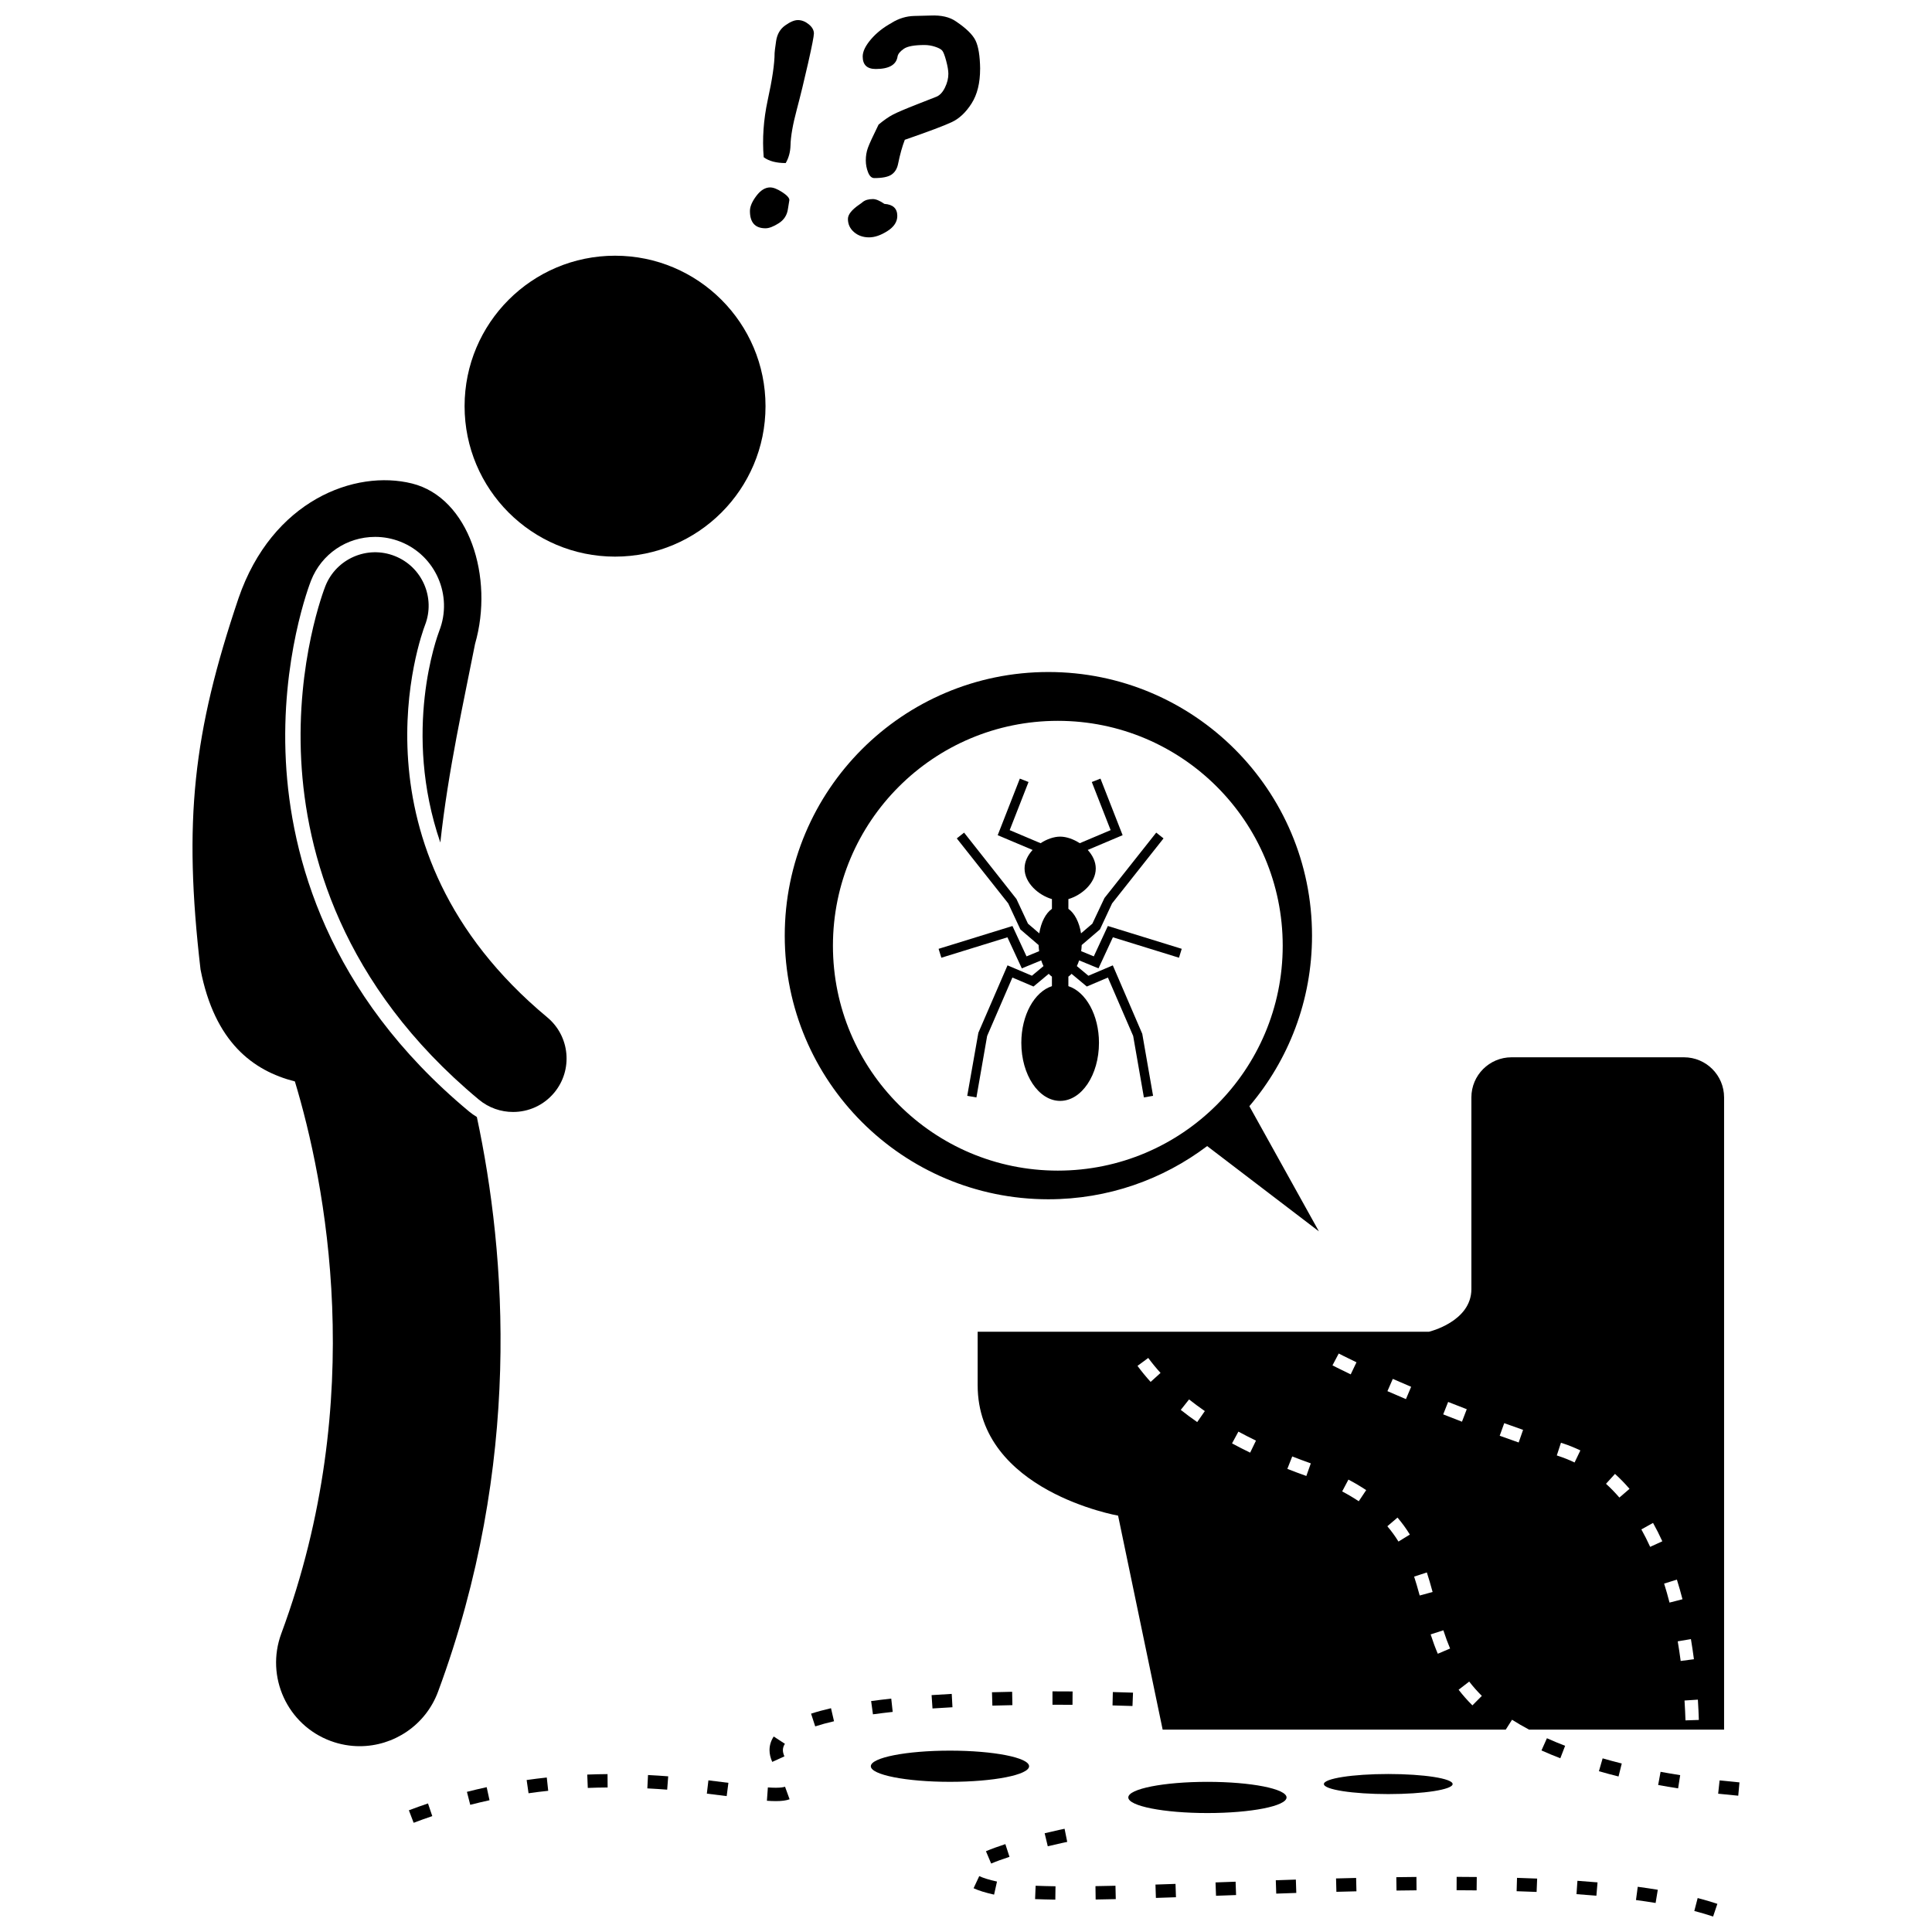 <?xml version="1.0" encoding="UTF-8"?>
<!-- Uploaded to: SVG Repo, www.svgrepo.com, Generator: SVG Repo Mixer Tools -->
<svg width="800px" height="800px" version="1.1" viewBox="144 144 512 512" xmlns="http://www.w3.org/2000/svg">
 <defs>
  <clipPath id="b">
   <path d="m372 148.09h32v43.906h-32z"/>
  </clipPath>
  <clipPath id="a">
   <path d="m593 647h7v4.902h-7z"/>
  </clipPath>
 </defs>
 <path d="m403.09 511.1c0 28.062 37.215 34.559 37.215 34.559l11.812 56.711h90.922l1.668-2.621c1.391 0.887 2.891 1.758 4.457 2.586l-0.016 0.031h51.754v-167.54c0-5.871-4.766-10.633-10.633-10.633h-45.703c-5.871 0-10.633 4.762-10.633 10.633v50.797c0 8.641-11.223 11.297-11.223 11.297h-119.62v14.18zm191.12 88.703-3.539 0.113c-0.051-1.578-0.133-3.344-0.254-5.262l3.539-0.23c0.125 1.961 0.207 3.769 0.254 5.379zm-2.098-21.422c0.305 1.816 0.57 3.598 0.797 5.332l-3.512 0.461c-0.223-1.691-0.48-3.43-0.781-5.203zm-3.719-15.77c0.527 1.684 1.027 3.438 1.484 5.207l-3.434 0.883c-0.441-1.711-0.922-3.402-1.434-5.031zm-6.32-15.023c0.863 1.547 1.691 3.184 2.461 4.871l-3.223 1.473c-0.73-1.602-1.516-3.156-2.332-4.621zm-10.082-12.992c1.336 1.211 2.629 2.543 3.852 3.961l-2.688 2.312c-1.129-1.309-2.32-2.539-3.547-3.648zm-14.32-8.258 0.504 0.168c1.578 0.516 3.137 1.148 4.641 1.871l-1.535 3.195c-1.363-0.656-2.777-1.227-4.219-1.699l-0.492-0.164zm-15.031-5.184c1.625 0.586 3.289 1.18 4.992 1.773l-1.168 3.348c-1.719-0.602-3.394-1.199-5.027-1.789zm-17.609 61.109c-0.672-1.582-1.293-3.258-1.895-5.129l3.371-1.09c0.574 1.77 1.156 3.348 1.785 4.832zm11.672 11.164-2.5 2.512c-1.316-1.309-2.547-2.699-3.656-4.141l2.809-2.164c1.012 1.316 2.141 2.594 3.348 3.793zm-8.93-77.898c1.586 0.629 3.231 1.27 4.934 1.926l-1.27 3.309c-1.719-0.66-3.375-1.309-4.973-1.941zm-5.644 45.184c0.484 1.484 0.957 3.078 1.527 5.18l-3.422 0.93c-0.555-2.039-1.012-3.582-1.477-5.008zm-9.023-51.293c1.512 0.66 3.133 1.363 4.863 2.094l-1.379 3.266c-1.746-0.738-3.383-1.441-4.906-2.109zm1.25 36.754c1.199 1.406 2.301 2.918 3.273 4.5l-3.019 1.855c-0.879-1.426-1.871-2.789-2.949-4.055zm-10.27-4.328c-1.355-0.902-2.832-1.777-4.394-2.606l1.656-3.133c1.668 0.879 3.254 1.82 4.707 2.789zm-5.309-39.152c0.02 0.012 1.625 0.855 4.707 2.328l-1.531 3.199c-3.18-1.52-4.832-2.391-4.832-2.391zm-12.32 27.277c1.586 0.625 3.227 1.234 4.922 1.836l-1.184 3.34c-1.738-0.617-3.414-1.242-5.035-1.879zm-14.266-6.578c1.512 0.816 3.074 1.617 4.656 2.383l-1.543 3.191c-1.625-0.785-3.242-1.613-4.801-2.457zm-13.074-8.531c1.32 1.047 2.727 2.086 4.176 3.09l-2.019 2.914c-1.512-1.047-2.981-2.133-4.359-3.231zm-10.82-10.992c0.984 1.336 2.082 2.668 3.258 3.969l-2.625 2.379c-1.258-1.387-2.43-2.816-3.481-4.246z"/>
 <path d="m346.87 251.64c0 22.02-17.855 39.871-39.875 39.871-22.023 0-39.875-17.852-39.875-39.871 0-22.023 17.852-39.875 39.875-39.875 22.02 0 39.875 17.852 39.875 39.875"/>
 <path d="m219.76 345.77c-1.434-27.098 6.348-47.105 6.68-47.945 2.773-7.012 9.438-11.543 16.98-11.543 2.301 0 4.555 0.43 6.707 1.281 9.32 3.684 13.938 14.277 10.289 23.613-0.582 1.52-9.844 26.637 0.277 56.102 2.074-19.129 6.301-37.801 9.199-52.625 5.086-17.637-1.57-38.75-16.695-42.52-15.129-3.773-37.059 4.445-45.984 30.395-12.059 35.75-14.652 59.023-10.07 98.391 3.738 19.234 13.844 26.824 25.004 29.672 7.992 26.512 19.555 83.801-3.598 146.32-4.246 11.477 1.605 24.219 13.078 28.465 2.539 0.938 5.137 1.383 7.691 1.383 9.004 0 17.465-5.527 20.777-14.461 22.387-60.445 18.043-115.95 10.277-152.28-0.723-0.445-1.426-0.93-2.082-1.477-37.715-31.371-47.207-67.762-48.531-92.766z"/>
 <path d="m290.87 433.58c5.008-6.019 4.188-14.957-1.832-19.969-54.133-45.027-33.367-101.44-32.418-103.92 2.84-7.269-0.73-15.469-7.996-18.34-7.273-2.879-15.516 0.688-18.398 7.973-0.32 0.805-7.785 20.027-6.398 46.23 1.281 24.191 10.484 59.418 47.074 89.852 2.648 2.203 5.863 3.277 9.059 3.277 4.07 0.008 8.109-1.734 10.91-5.106z"/>
 <path d="m358.32 150.43c-0.914-0.738-1.875-1.109-2.875-1.109-0.926 0-2.055 0.477-3.383 1.43s-2.125 2.336-2.387 4.152c-0.262 1.816-0.395 2.863-0.395 3.137 0 2.781-0.613 6.969-1.84 12.555-1.105 5.164-1.453 10.188-1.051 15.074 1.379 1.027 3.32 1.543 5.828 1.543 0.801-1.355 1.227-2.918 1.277-4.699 0.051-2.356 0.602-5.5 1.652-9.434 1.004-3.785 2.012-7.926 3.027-12.422s1.523-7.098 1.523-7.801c-0.008-0.879-0.465-1.688-1.379-2.426z"/>
 <path d="m344.43 195.93c-1.129 1.504-1.691 2.832-1.691 3.984 0 3.059 1.379 4.586 4.137 4.586 0.926 0 2.09-0.445 3.496-1.336 1.402-0.891 2.219-2.16 2.445-3.816l0.375-2.332c0-0.574-0.641-1.277-1.918-2.106-1.277-0.828-2.344-1.242-3.195-1.242-1.305 0.008-2.519 0.758-3.648 2.262z"/>
 <path d="m379.18 205.23c1.742-1.113 2.613-2.449 2.613-4.004 0-1.98-1.141-3.043-3.422-3.195-1.227-0.852-2.242-1.277-3.043-1.277-1.152 0-2.055 0.262-2.707 0.789-0.227 0.199-0.527 0.426-0.902 0.676-2.008 1.379-3.008 2.644-3.008 3.797 0 1.402 0.539 2.57 1.617 3.496s2.406 1.391 3.984 1.391c1.5 0 3.125-0.559 4.867-1.672z"/>
 <g clip-path="url(#b)">
  <path d="m380.33 150.03h0.039c-2.231 1.203-4.078 2.664-5.547 4.379-1.469 1.719-2.199 3.238-2.199 4.566 0 2.207 1.152 3.309 3.457 3.309 3.535 0 5.465-1.113 5.789-3.348 0.125-0.648 0.668-1.316 1.637-1.992 0.965-0.676 2.801-1.016 5.508-1.016 0.926 0 1.855 0.152 2.781 0.453 0.926 0.301 1.551 0.633 1.879 0.996 0.324 0.363 0.684 1.273 1.07 2.727 0.387 1.453 0.582 2.606 0.582 3.461 0 1.203-0.301 2.418-0.902 3.644-0.602 1.227-1.34 2.027-2.219 2.406l-5.074 1.992c-3.207 1.254-5.383 2.18-6.523 2.781-1.141 0.602-2.398 1.48-3.777 2.633-1.531 3.106-2.477 5.168-2.836 6.184-0.363 1.016-0.547 2.113-0.547 3.289 0 1.102 0.199 2.16 0.602 3.176s0.953 1.523 1.652 1.523c2.156 0 3.684-0.312 4.586-0.938 0.902-0.629 1.477-1.59 1.73-2.894 0.5-2.457 1.09-4.562 1.766-6.316 6.289-2.18 10.438-3.738 12.441-4.68 2.004-0.938 3.758-2.594 5.262-4.961 1.504-2.367 2.254-5.418 2.254-9.152l0.008-0.039c-0.051-3.383-0.449-5.863-1.203-7.441-0.75-1.578-2.492-3.281-5.223-5.113-1.652-1.152-3.883-1.664-6.691-1.543-1.453 0.051-2.906 0.09-4.359 0.113-2.082 0.051-4.062 0.652-5.941 1.801z"/>
 </g>
 <path d="m416.72 612.07c0 2.285-9.391 4.133-20.973 4.133-11.578 0-20.969-1.848-20.969-4.133s9.391-4.133 20.969-4.133c11.582 0 20.973 1.848 20.973 4.133"/>
 <path d="m484.95 620.34c0 2.285-9.387 4.137-20.969 4.137s-20.969-1.852-20.969-4.137c0-2.281 9.387-4.133 20.969-4.133s20.969 1.852 20.969 4.133"/>
 <path d="m375.34 598.31c1.703-0.23 3.449-0.445 5.234-0.637l-0.383-3.523c-1.816 0.195-3.598 0.414-5.332 0.648z"/>
 <path d="m258.56 625.29-1.137-3.359c-1.68 0.566-3.367 1.172-5.066 1.816l1.262 3.312c1.656-0.629 3.305-1.219 4.941-1.77z"/>
 <path d="m331.32 619.33c1.852 0.219 3.606 0.441 5.258 0.656l0.457-3.516c-1.664-0.215-3.434-0.441-5.297-0.66z"/>
 <path d="m347.24 621.22c0.867 0.062 1.664 0.094 2.379 0.094 1.57 0 2.723-0.156 3.633-0.488l-1.211-3.328c-0.34 0.121-1.035 0.27-2.422 0.273-0.637 0-1.348-0.031-2.125-0.086z"/>
 <path d="m412.23 592.34c-1.754 0.035-3.535 0.074-5.344 0.125l0.105 3.543c1.793-0.051 3.566-0.094 5.305-0.125z"/>
 <path d="m267.74 618.86 0.879 3.434c1.719-0.441 3.422-0.844 5.109-1.211l-0.754-3.465c-1.727 0.379-3.477 0.793-5.234 1.242z"/>
 <path d="m299.77 617.82c1.785-0.07 3.539-0.113 5.258-0.121l-0.023-3.543c-1.758 0.012-3.551 0.051-5.375 0.125z"/>
 <path d="m428.25 592.25c-1.504-0.012-3.082-0.02-4.723-0.02h-0.609v3.543h0.609c1.633 0 3.203 0.008 4.695 0.02z"/>
 <path d="m349.04 604.19c-0.734 1.125-1.109 2.336-1.109 3.609 0 1.016 0.246 2.066 0.723 3.121l3.227-1.469c-0.27-0.594-0.406-1.148-0.406-1.652 0-0.578 0.176-1.129 0.535-1.676z"/>
 <path d="m360.04 601.51c1.465-0.477 3.141-0.938 4.984-1.363l-0.801-3.453c-1.945 0.449-3.723 0.938-5.281 1.445z"/>
 <path d="m320.81 618.28 0.273-3.535c-1.734-0.133-3.519-0.254-5.352-0.344l-0.18 3.539c1.801 0.09 3.559 0.211 5.258 0.34z"/>
 <path d="m444.26 592.57s-1.969-0.078-5.348-0.16l-0.082 3.543c3.332 0.078 5.281 0.156 5.289 0.156z"/>
 <path d="m391.12 596.76c1.754-0.117 3.523-0.227 5.293-0.32l-0.191-3.539c-1.785 0.098-3.57 0.203-5.34 0.324z"/>
 <path d="m284.07 619.23c1.758-0.254 3.496-0.469 5.211-0.648l-0.379-3.523c-1.758 0.188-3.539 0.406-5.336 0.664z"/>
 <path d="m410.43 632.71c-1.969 0.637-3.703 1.273-5.144 1.887l1.383 3.262c1.352-0.574 2.984-1.172 4.856-1.777z"/>
 <path d="m402.01 644.4c1.336 0.625 3.113 1.176 5.434 1.695l0.77-3.461c-2.035-0.453-3.617-0.938-4.703-1.445z"/>
 <path d="m434.36 647.39c1.723-0.027 3.504-0.059 5.332-0.105l-0.082-3.543c-1.816 0.043-3.586 0.078-5.301 0.105z"/>
 <path d="m421.67 633.28c3.019-0.727 5.141-1.156 5.156-1.16l-0.703-3.477s-2.18 0.441-5.281 1.188z"/>
 <path d="m450.21 643.43 5.316-0.18 0.117 3.539-5.316 0.18z"/>
 <path d="m545.92 645.19c1.781 0.055 3.547 0.117 5.297 0.191l0.145-3.539c-1.762-0.074-3.539-0.137-5.336-0.191z"/>
 <path d="m535.32 644.97 0.039-3.543c-1.77-0.02-3.547-0.035-5.332-0.039l-0.016 3.543c1.777 0.004 3.551 0.02 5.309 0.039z"/>
 <path d="m498.16 645.35 5.312-0.133-0.086-3.543-5.32 0.133z"/>
 <path d="m482.1 642.29 5.316-0.18 0.117 3.539-5.316 0.18z"/>
 <path d="m466.13 642.86 5.316-0.191 0.129 3.539-5.316 0.191z"/>
 <path d="m567.06 646.38 0.305-3.531c-1.746-0.152-3.523-0.289-5.328-0.418l-0.25 3.535c1.789 0.129 3.547 0.266 5.273 0.414z"/>
 <path d="m577.55 647.53c1.781 0.238 3.519 0.496 5.203 0.777l0.578-3.496c-1.723-0.285-3.496-0.551-5.312-0.793z"/>
 <path d="m519.37 641.41c-1.773 0.016-3.551 0.039-5.332 0.062l0.051 3.543c1.773-0.027 3.543-0.047 5.309-0.062z"/>
 <path d="m423.72 643.88c-1.875-0.027-3.633-0.07-5.266-0.137l-0.145 3.539c1.664 0.066 3.457 0.113 5.363 0.141z"/>
 <g clip-path="url(#a)">
  <path d="m593.01 650.43c1.773 0.461 3.449 0.957 4.981 1.469l1.129-3.359c-1.605-0.539-3.363-1.059-5.219-1.539z"/>
 </g>
 <path d="m583.43 617.04c1.719 0.316 3.481 0.617 5.289 0.898l0.547-3.504c-1.777-0.277-3.508-0.574-5.195-0.883z"/>
 <path d="m599.33 619.35c1.738 0.191 3.512 0.363 5.324 0.531l0.32-3.531c-1.789-0.16-3.543-0.336-5.262-0.523z"/>
 <path d="m567.73 613.39c1.68 0.484 3.41 0.949 5.199 1.395l0.855-3.441c-1.742-0.434-3.434-0.887-5.07-1.363z"/>
 <path d="m557.5 609.96 1.273-3.305c-1.641-0.633-3.266-1.305-4.824-2.004l-1.441 3.234c1.617 0.723 3.293 1.422 4.992 2.074z"/>
 <path d="m528.96 616.79c0 1.469-7.637 2.66-17.059 2.66-9.418 0-17.055-1.191-17.055-2.66s7.637-2.66 17.055-2.66c9.422 0 17.059 1.191 17.059 2.66"/>
 <path d="m421.83 461.82c15.805 0 30.375-5.254 42.082-14.098l29.609 22.598-18.426-33.168c10.348-12.184 16.605-27.953 16.605-45.195 0-38.586-31.281-69.867-69.867-69.867-38.586 0-69.867 31.281-69.867 69.867-0.004 38.586 31.273 69.863 69.863 69.863zm2.504-126.79c32.914 0 59.598 26.684 59.598 59.598 0 32.914-26.684 59.598-59.598 59.598-32.914 0-59.598-26.684-59.598-59.598 0-32.918 26.684-59.598 59.598-59.598z"/>
 <path d="m416.04 397.45-3.727-8.047-19.574 6.047 0.727 2.359 17.516-5.414 3.812 8.234 5.137-2.117c0.172 0.535 0.375 1.043 0.605 1.512l-3.066 2.555-6.465-2.75-7.727 17.863-2.949 16.715 2.434 0.422 2.84-16.293 6.691-15.477 5.594 2.379 4.035-3.363c0.27 0.285 0.551 0.539 0.848 0.746v2.519c-4.633 1.496-8.109 7.652-8.109 15.027 0 8.492 4.609 15.379 10.289 15.379 5.684 0 10.289-6.887 10.289-15.379 0-7.375-3.477-13.527-8.109-15.027v-2.519c0.297-0.207 0.578-0.461 0.848-0.746l4.035 3.363 5.594-2.379 6.695 15.477 2.84 16.293 2.434-0.422-2.863-16.434-7.809-18.141-6.465 2.75-3.066-2.559c0.23-0.469 0.43-0.977 0.605-1.512l5.137 2.113 3.812-8.234 17.516 5.414 0.727-2.359-19.578-6.047-3.727 8.047-3.344-1.375c0.074-0.527 0.117-1.07 0.141-1.625l4.832-4.141 3.219-6.894 13.633-17.227-1.934-1.531-13.723 17.34-3.203 6.789-3 2.57c-0.461-2.949-1.711-5.356-3.352-6.5v-2.582c3.527-1.02 7.254-4.258 7.254-8.105 0-1.836-0.859-3.531-2.129-4.918l9.246-3.91-5.867-14.992-2.301 0.898 4.992 12.754-8.188 3.465c-1.66-1.09-3.555-1.742-5.188-1.742-1.637 0-3.527 0.652-5.188 1.742l-8.188-3.465 4.992-12.754-2.301-0.898-5.867 14.992 9.246 3.91c-1.273 1.387-2.129 3.082-2.129 4.918 0 3.848 3.727 7.086 7.254 8.105v2.582c-1.641 1.148-2.891 3.551-3.352 6.5l-3-2.57-3.055-6.543-13.871-17.582-1.934 1.531 13.633 17.227 3.219 6.894 4.832 4.141c0.02 0.555 0.066 1.102 0.141 1.625z"/>
</svg>